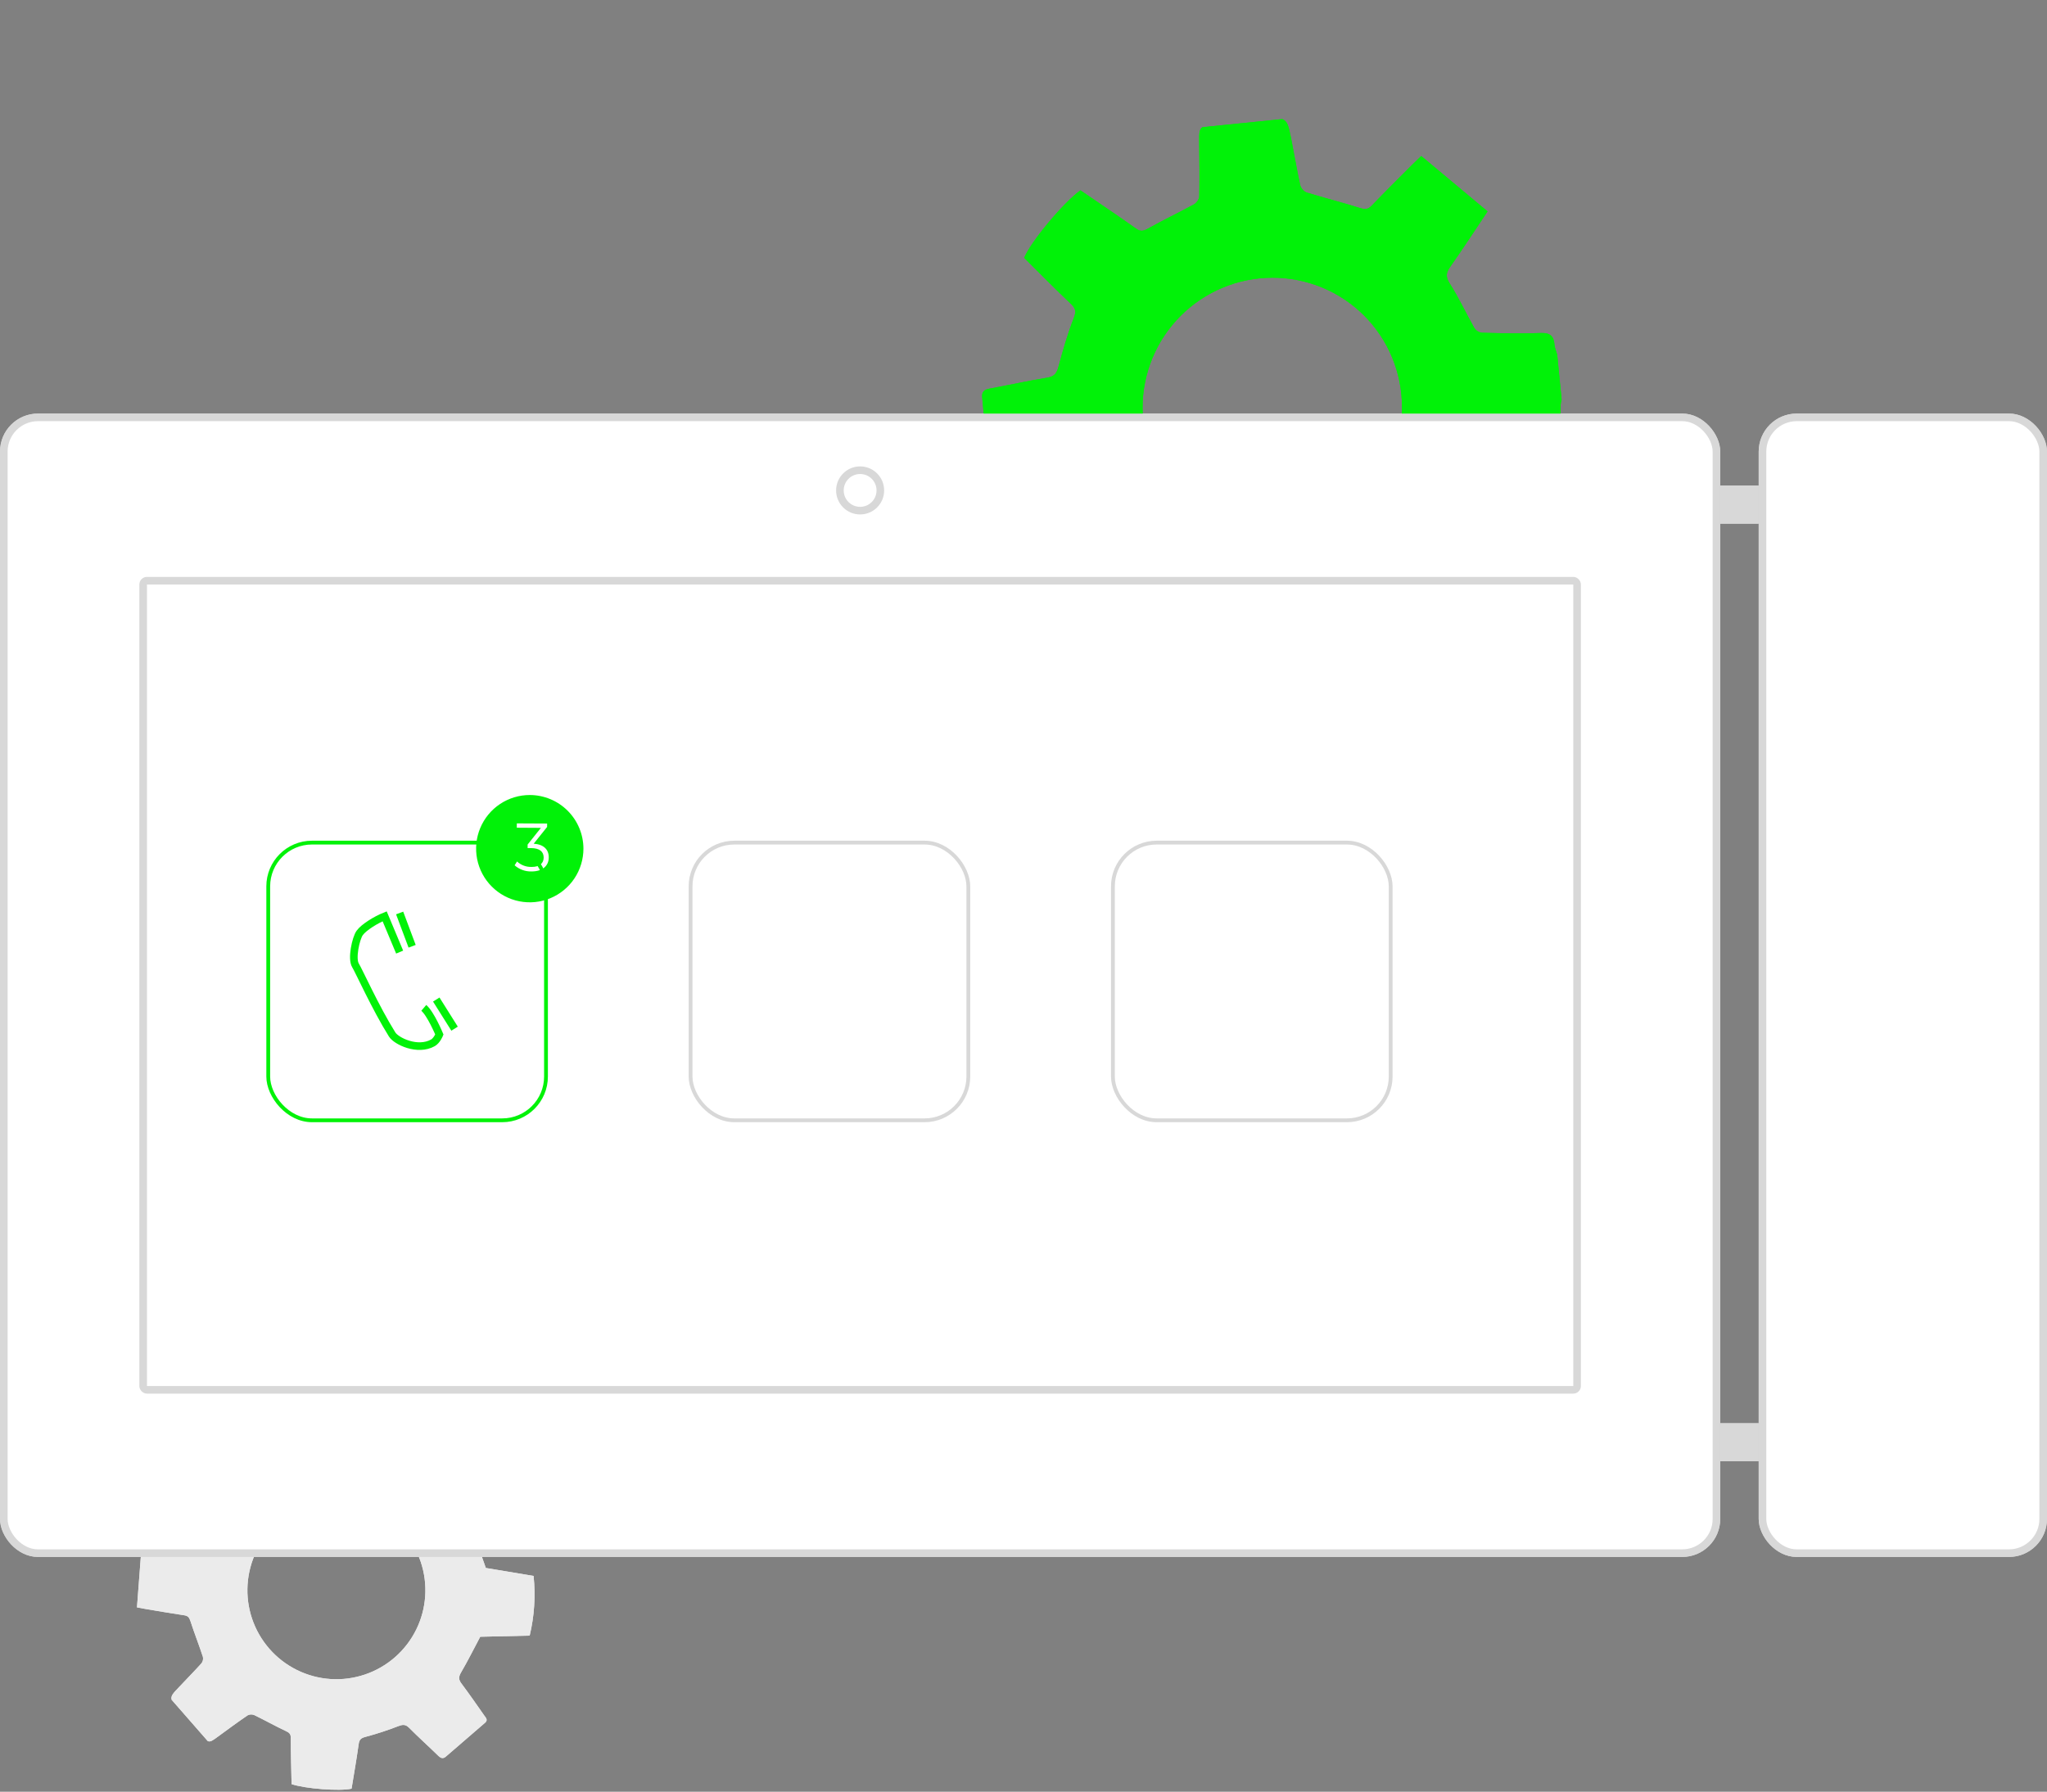 <?xml version="1.0" encoding="UTF-8"?> <svg xmlns="http://www.w3.org/2000/svg" width="538" height="471" viewBox="0 0 538 471" fill="none"><rect x="0" y="0" width="538" height="471" fill="#808080" stroke="none"/> <rect x="463.225" y="109.714" width="73.775" height="298.573" rx="9" fill="white" stroke="#D8D8D8" stroke-width="2"></rect> <line x1="452.122" y1="379.131" x2="462.225" y2="379.131" stroke="#D8D8D8" stroke-width="10"></line> <line x1="452.122" y1="132.657" x2="462.222" y2="132.657" stroke="#D8D8D8" stroke-width="10"></line> <path d="M45.11 446.831L54.612 457.698C55.317 457.968 55.9 457.537 57.328 456.481C59.903 454.599 62.458 452.71 65.087 450.918C65.354 450.781 65.647 450.704 65.947 450.693C66.246 450.682 66.545 450.737 66.821 450.853C69.627 452.211 72.35 453.749 75.168 455.069C76.041 455.481 76.424 455.828 76.427 456.845C76.427 460.913 76.552 464.98 76.633 469.002C80.14 470.206 89.269 470.917 92.4 470.199C93.022 466.373 93.717 462.476 94.257 458.554C94.425 457.334 94.811 456.9 96.066 456.581C98.976 455.805 101.841 454.868 104.648 453.775C105.79 453.347 106.553 453.215 107.515 454.19C110.012 456.71 112.664 459.082 115.196 461.559C115.878 462.229 116.483 462.386 117.198 461.756L127.489 452.871C128.332 452.144 127.679 451.539 127.286 450.982C125.313 448.16 123.35 445.325 121.285 442.57C120.506 441.537 120.503 440.797 121.162 439.674C122.91 436.678 124.464 433.56 126.218 430.262L139.212 429.963C140.442 424.828 140.789 419.52 140.238 414.269L127.688 412.18C126.292 408.277 125.082 404.631 123.663 401.072C123.251 400.039 123.399 399.528 124.103 398.82C126.552 396.323 128.93 393.748 131.353 391.235C131.878 390.691 132.19 390.247 131.707 389.497C129.262 385.71 126.53 382.177 123.045 379.261C122.266 378.618 121.741 378.704 121.014 379.226C118.083 381.317 115.113 383.351 112.191 385.456C111.483 385.964 111.013 386.07 110.138 385.61C107.106 384.001 104.004 382.543 100.87 381.16C100.069 380.806 99.927 380.391 99.905 379.663C99.811 375.596 99.686 371.528 99.583 367.355C94.454 366.225 89.366 365.694 84.079 366.18C83.339 370.631 82.602 375.049 81.9 379.277L69.515 383.364C67.262 381.224 64.659 378.74 62.026 376.301C59.867 374.299 60.418 374.148 57.843 375.979C57.578 376.133 57.299 376.261 57.01 376.362L50.896 381.726C50.557 382.236 50.17 382.712 49.74 383.148C48.55 384.159 48.392 385.05 49.419 386.398C51.581 389.208 53.563 392.152 55.552 395.087C55.682 395.326 55.758 395.589 55.777 395.86C55.796 396.131 55.757 396.403 55.661 396.657C54.374 399.441 52.843 402.128 51.703 404.959C51.147 406.35 50.477 406.658 49.129 406.668C45.268 406.687 41.406 406.864 37.181 406.99C36.782 412.242 36.393 417.364 36 422.545C36.965 422.726 37.525 422.838 38.085 422.931C41.532 423.504 44.975 424.109 48.434 424.621C49.399 424.766 49.74 425.21 50.043 426.13C51.06 429.29 52.296 432.386 53.325 435.542C53.391 435.839 53.391 436.146 53.325 436.443C53.258 436.739 53.128 437.017 52.942 437.258C51.012 439.394 48.994 441.422 47.038 443.516C45.432 445.19 44.843 445.824 45.11 446.831ZM70.815 433.444C68.791 431.134 67.243 428.447 66.258 425.538C65.273 422.629 64.87 419.554 65.074 416.49C65.277 413.425 66.082 410.431 67.442 407.677C68.803 404.923 70.692 402.465 73.003 400.441C75.313 398.418 77.999 396.869 80.909 395.883C83.818 394.897 86.892 394.495 89.957 394.698C93.022 394.9 96.016 395.705 98.77 397.066C101.524 398.426 103.983 400.316 106.006 402.626C108.03 404.937 109.579 407.624 110.565 410.533C111.55 413.442 111.953 416.517 111.75 419.582C111.547 422.647 110.743 425.642 109.382 428.396C108.021 431.15 106.132 433.609 103.821 435.633C99.154 439.719 93.054 441.784 86.865 441.374C80.675 440.964 74.901 438.111 70.815 433.444Z" fill="#EBEBEB"></path> <path d="M337.009 31.312L316.045 33.431C315.132 34.039 315.155 35.084 315.183 37.685C315.241 42.327 315.293 46.967 315.194 51.611C315.179 52.341 314.469 53.361 313.799 53.726C309.809 55.913 305.687 57.857 301.719 60.083C300.491 60.77 299.752 60.932 298.545 60.072C293.719 56.644 288.797 53.347 283.963 50.039C279.563 53.192 270.97 63.442 269.178 67.772C273.182 71.744 277.214 75.866 281.401 79.819C282.703 81.052 282.891 81.879 282.204 83.641C280.609 87.726 279.383 91.967 278.248 96.21C277.788 97.928 277.292 98.948 275.323 99.267C270.217 100.1 265.153 101.234 260.071 102.161C258.701 102.408 258.023 102.98 258.14 104.371C258.733 110.951 259.33 117.531 259.93 124.109C260.076 125.727 261.347 125.459 262.337 125.466C267.358 125.505 272.382 125.573 277.4 125.444C279.283 125.395 280.164 126.013 280.937 127.749C283.008 132.361 285.379 136.84 287.801 141.718C284.508 146.563 280.872 151.91 277.134 157.409C282.16 163.249 288.036 167.959 294.858 171.895L307.997 158.731C313.798 160.367 319.153 162.015 324.579 163.34C326.149 163.72 326.632 164.332 326.885 165.779C327.767 170.799 328.806 175.79 329.715 180.802C329.914 181.885 330.174 182.633 331.476 182.691C338.047 182.995 344.543 182.73 350.956 181.054C352.386 180.682 352.72 179.974 352.723 178.669C352.73 173.418 352.845 168.161 352.825 162.918C352.823 161.647 353.097 160.999 354.385 160.351C358.85 158.098 363.223 155.652 367.525 153.099C368.624 152.448 369.23 152.631 370.11 153.228C375.011 156.554 379.942 159.851 384.976 163.227C390.671 158.087 395.625 152.501 399.517 145.786L385.848 132.127C387.728 126.09 389.548 120.245 391.495 113.989C395.953 113.107 401.095 112.129 406.219 111.062C410.424 110.188 410.141 110.962 410.173 106.364C410.217 105.919 410.302 105.479 410.427 105.049L409.269 93.231C409.025 92.374 408.639 91.532 408.565 90.659C408.376 88.389 407.456 87.451 404.978 87.542C399.815 87.734 394.638 87.6 389.473 87.476C389.08 87.43 388.702 87.299 388.365 87.093C388.027 86.886 387.739 86.609 387.518 86.281C385.308 82.384 383.439 78.311 381.04 74.558C379.867 72.724 380.065 71.664 381.21 70.045C384.457 65.448 387.516 60.719 390.965 55.572L373.533 41.017C372.499 42.017 371.889 42.58 371.306 43.169C367.701 46.781 364.064 50.362 360.536 54.04C359.53 55.083 358.728 55.096 357.387 54.669C352.769 53.215 348.073 52.037 343.445 50.615C342.73 50.392 341.902 49.452 341.735 48.707C340.832 44.627 340.154 40.496 339.333 36.398C338.669 33.097 338.407 31.865 337.009 31.312ZM331.055 73.173C335.51 72.722 340.008 73.153 344.292 74.442C348.576 75.732 352.561 77.853 356.021 80.686C359.48 83.519 362.346 87.007 364.455 90.952C366.564 94.897 367.874 99.221 368.311 103.678C368.748 108.135 368.304 112.636 367.002 116.926C365.701 121.216 363.569 125.21 360.727 128.68C357.886 132.149 354.391 135.027 350.442 137.149C346.493 139.271 342.167 140.595 337.712 141.045C333.256 141.497 328.757 141.066 324.472 139.777C320.188 138.488 316.202 136.367 312.742 133.534C309.281 130.701 306.415 127.212 304.306 123.266C302.197 119.321 300.886 114.996 300.45 110.538C300.012 106.082 300.457 101.58 301.758 97.29C303.059 93 305.191 89.005 308.033 85.535C310.874 82.065 314.369 79.187 318.318 77.065C322.267 74.943 326.593 73.618 331.049 73.168L331.055 73.173Z" fill="#01F208"></path> <rect x="1" y="109.714" width="450.122" height="298.573" rx="9" fill="white" stroke="#D8D8D8" stroke-width="2"></rect> <path d="M432.762 223.71C431.947 223.166 431.066 222.719 430.138 222.382C428.182 221.743 426.12 221.488 424.066 221.633L424.048 221.634L424.03 221.634C421.96 221.628 419.868 221.615 417.733 221.589C415.838 221.578 413.923 221.571 411.991 221.564C409.597 221.556 407.176 221.547 404.733 221.53L377.381 221.401C377.381 221.401 377.381 221.401 377.381 221.401C375.035 221.401 372.739 222.068 370.759 223.325C368.78 224.581 367.199 226.374 366.2 228.494C365.262 230.567 364.855 232.84 365.015 235.11L365.017 235.128L365.017 235.147L364.989 241.826L364.989 241.827L364.924 267.298L364.924 267.299L364.893 279.19L364.893 279.201L364.892 279.213C364.801 281.104 364.888 283.001 365.151 284.876C365.541 286.668 366.319 288.352 367.429 289.811C368.49 291.197 369.836 292.338 371.376 293.158C371.563 293.258 371.753 293.353 371.945 293.442C371.789 293.367 371.635 293.288 371.483 293.206C369.942 292.375 368.597 291.225 367.538 289.83L367.537 289.829C366.425 288.356 365.649 286.658 365.263 284.853L365.258 284.828L365.255 284.803C365.051 282.948 365.012 281.079 365.139 279.218L365.213 267.356L365.213 267.356L365.356 241.862L365.356 241.862L365.384 235.201C365.226 232.942 365.625 230.678 366.546 228.609L366.551 228.598L366.551 228.598C367.54 226.511 369.101 224.748 371.053 223.514C373.005 222.281 375.268 221.628 377.577 221.631L377.577 221.631C384.106 221.646 390.528 221.673 396.805 221.699C399.538 221.71 402.244 221.721 404.919 221.731L432.762 223.71ZM432.762 223.71C431.996 223.221 431.175 222.816 430.314 222.507L430.306 222.504L430.298 222.502C428.336 221.869 426.271 221.62 424.215 221.771L417.927 221.769L417.926 221.769L404.919 221.731L432.762 223.71Z" fill="#1A2E35" stroke="#E8E8E8"></path> <rect x="414" y="214" width="29" height="95" fill="white"></rect> <circle cx="226.061" cy="128.92" r="5.315" stroke="#D8D8D8" stroke-width="2"></circle> <rect x="37.624" y="152.653" width="376.873" height="212.695" rx="1" stroke="#D8D8D8" stroke-width="2"></rect> <path d="M153.34 223.087C153.341 225.878 152.515 228.606 150.965 230.927C149.415 233.247 147.211 235.056 144.633 236.124C142.055 237.192 139.218 237.471 136.481 236.926C133.744 236.381 131.23 235.036 129.258 233.061C127.286 231.087 125.944 228.572 125.401 225.834C124.859 223.097 125.141 220.26 126.212 217.683C127.282 215.106 129.094 212.904 131.416 211.357C133.738 209.809 136.468 208.986 139.258 208.99C142.992 209.002 146.569 210.492 149.208 213.133C151.846 215.775 153.332 219.353 153.34 223.087V223.087Z" fill="#01F208"></path> <path d="M144.223 225.433C144.217 227.502 142.704 229.081 139.704 229.082C138.07 229.128 136.479 228.552 135.253 227.47L135.89 226.463C136.926 227.422 138.298 227.936 139.71 227.894C141.772 227.921 142.895 226.953 142.891 225.429C142.886 223.904 141.863 222.952 139.557 222.941L138.677 222.941L138.67 222.01L142.166 217.624L135.823 217.586L135.835 216.447L143.797 216.487L143.789 217.389L140.265 221.79C142.922 221.963 144.257 223.349 144.223 225.433Z" fill="white"></path> <path d="M105.035 250.283L101.097 240.875C98.909 241.75 95.627 243.719 94.533 245.251C93.516 246.675 92.346 252.033 93.439 253.784C94.315 255.184 98.69 264.942 103.066 271.943C104.16 273.693 109.761 276.406 113.787 274.131C114.83 273.541 115.474 271.943 115.474 271.943C115.474 271.943 113.217 266.508 111.38 264.942M105.035 240L108.317 248.751M114.662 262.754L119.475 270.411" stroke="#01F208" stroke-width="2"></path> <rect x="463.225" y="109.714" width="73.775" height="298.573" rx="9" fill="white" stroke="#D8D8D8" stroke-width="2"></rect> <line x1="452.122" y1="379.131" x2="462.225" y2="379.131" stroke="#D8D8D8" stroke-width="10"></line> <line x1="452.122" y1="132.657" x2="462.222" y2="132.657" stroke="#D8D8D8" stroke-width="10"></line> <path d="M45.11 446.831L54.612 457.698C55.317 457.968 55.9 457.537 57.328 456.481C59.903 454.599 62.458 452.71 65.087 450.918C65.354 450.781 65.647 450.704 65.947 450.693C66.246 450.682 66.545 450.737 66.821 450.853C69.627 452.211 72.35 453.749 75.168 455.069C76.041 455.481 76.424 455.828 76.427 456.845C76.427 460.913 76.552 464.98 76.633 469.002C80.14 470.206 89.269 470.917 92.4 470.199C93.022 466.373 93.717 462.476 94.257 458.554C94.425 457.334 94.811 456.9 96.066 456.581C98.976 455.805 101.841 454.868 104.648 453.775C105.79 453.347 106.553 453.215 107.515 454.19C110.012 456.71 112.664 459.082 115.196 461.559C115.878 462.229 116.483 462.386 117.198 461.756L127.489 452.871C128.332 452.144 127.679 451.539 127.286 450.982C125.313 448.16 123.35 445.325 121.285 442.57C120.506 441.537 120.503 440.797 121.162 439.674C122.91 436.678 124.464 433.56 126.218 430.262L139.212 429.963C140.442 424.828 140.789 419.52 140.238 414.269L127.688 412.18C126.292 408.277 125.082 404.631 123.663 401.072C123.251 400.039 123.399 399.528 124.103 398.82C126.552 396.323 128.93 393.748 131.353 391.235C131.878 390.691 132.19 390.247 131.707 389.497C129.262 385.71 126.53 382.177 123.045 379.261C122.266 378.618 121.741 378.704 121.014 379.226C118.083 381.317 115.113 383.351 112.191 385.456C111.483 385.964 111.013 386.07 110.138 385.61C107.106 384.001 104.004 382.543 100.87 381.16C100.069 380.806 99.927 380.391 99.905 379.663C99.811 375.596 99.686 371.528 99.583 367.355C94.454 366.225 89.366 365.694 84.079 366.18C83.339 370.631 82.602 375.049 81.9 379.277L69.515 383.364C67.262 381.224 64.659 378.74 62.026 376.301C59.867 374.299 60.418 374.148 57.843 375.979C57.578 376.133 57.299 376.261 57.01 376.362L50.896 381.726C50.557 382.236 50.17 382.712 49.74 383.148C48.55 384.159 48.392 385.05 49.419 386.398C51.581 389.208 53.563 392.152 55.552 395.087C55.682 395.326 55.758 395.589 55.777 395.86C55.796 396.131 55.757 396.403 55.661 396.657C54.374 399.441 52.843 402.128 51.703 404.959C51.147 406.35 50.477 406.658 49.129 406.668C45.268 406.687 41.406 406.864 37.181 406.99C36.782 412.242 36.393 417.364 36 422.545C36.965 422.726 37.525 422.838 38.085 422.931C41.532 423.504 44.975 424.109 48.434 424.621C49.399 424.766 49.74 425.21 50.043 426.13C51.06 429.29 52.296 432.386 53.325 435.542C53.391 435.839 53.391 436.146 53.325 436.443C53.258 436.739 53.128 437.017 52.942 437.258C51.012 439.394 48.994 441.422 47.038 443.516C45.432 445.19 44.843 445.824 45.11 446.831ZM70.815 433.444C68.791 431.134 67.243 428.447 66.258 425.538C65.273 422.629 64.87 419.554 65.074 416.49C65.277 413.425 66.082 410.431 67.442 407.677C68.803 404.923 70.692 402.465 73.003 400.441V400.441C75.313 398.418 77.999 396.869 80.909 395.883C83.818 394.897 86.892 394.495 89.957 394.698C93.022 394.9 96.016 395.705 98.77 397.066C101.524 398.426 103.983 400.316 106.006 402.626V402.626C108.03 404.937 109.579 407.624 110.565 410.533C111.55 413.442 111.953 416.517 111.75 419.582C111.547 422.647 110.742 425.642 109.382 428.396C108.021 431.15 106.132 433.609 103.821 435.633V435.633C99.154 439.719 93.054 441.784 86.865 441.374C80.675 440.964 74.901 438.111 70.815 433.444V433.444Z" fill="#EBEBEB"></path> <path d="M337.009 31.312L316.045 33.431C315.132 34.039 315.155 35.084 315.183 37.685C315.241 42.327 315.293 46.967 315.194 51.611C315.179 52.341 314.469 53.361 313.799 53.726C309.809 55.913 305.687 57.857 301.719 60.083C300.491 60.77 299.752 60.932 298.545 60.072C293.719 56.644 288.797 53.347 283.963 50.039C279.563 53.192 270.97 63.442 269.178 67.772C273.182 71.744 277.214 75.866 281.401 79.819C282.703 81.052 282.891 81.879 282.204 83.641C280.609 87.726 279.383 91.967 278.248 96.21C277.788 97.928 277.292 98.948 275.323 99.267C270.217 100.1 265.153 101.234 260.071 102.161C258.701 102.408 258.023 102.98 258.14 104.371C258.733 110.951 259.33 117.531 259.93 124.109C260.076 125.727 261.347 125.459 262.337 125.466C267.358 125.505 272.382 125.573 277.4 125.444C279.283 125.395 280.164 126.013 280.937 127.749C283.008 132.361 285.379 136.84 287.801 141.718C284.508 146.563 280.872 151.91 277.134 157.409C282.16 163.249 288.036 167.959 294.858 171.895L307.997 158.731C313.798 160.367 319.153 162.015 324.579 163.34C326.149 163.72 326.632 164.332 326.885 165.779C327.767 170.799 328.806 175.79 329.715 180.802C329.914 181.885 330.174 182.633 331.476 182.691C338.047 182.995 344.543 182.73 350.956 181.054C352.386 180.682 352.72 179.974 352.723 178.669C352.73 173.418 352.845 168.161 352.825 162.918C352.823 161.647 353.097 160.999 354.385 160.351C358.85 158.098 363.223 155.652 367.525 153.099C368.624 152.448 369.23 152.631 370.11 153.228C375.011 156.554 379.942 159.851 384.976 163.227C390.671 158.087 395.625 152.501 399.517 145.786L385.848 132.127C387.728 126.09 389.548 120.245 391.495 113.989C395.953 113.107 401.095 112.129 406.219 111.062C410.424 110.188 410.141 110.962 410.173 106.364C410.217 105.919 410.302 105.479 410.427 105.049L409.269 93.231C409.025 92.374 408.639 91.532 408.565 90.659C408.376 88.389 407.456 87.451 404.978 87.542C399.815 87.734 394.638 87.6 389.473 87.476C389.08 87.43 388.702 87.299 388.365 87.093C388.027 86.886 387.739 86.609 387.518 86.281C385.308 82.384 383.439 78.311 381.04 74.558C379.867 72.724 380.065 71.664 381.21 70.045C384.457 65.448 387.516 60.719 390.965 55.572L373.533 41.017C372.499 42.017 371.889 42.58 371.306 43.169C367.701 46.781 364.064 50.362 360.536 54.04C359.53 55.083 358.728 55.096 357.387 54.669C352.769 53.215 348.073 52.037 343.445 50.615C342.73 50.392 341.902 49.452 341.735 48.707C340.832 44.627 340.154 40.496 339.333 36.398C338.669 33.097 338.407 31.865 337.009 31.312ZM331.055 73.173C335.51 72.722 340.008 73.153 344.292 74.442C348.576 75.732 352.561 77.853 356.021 80.686C359.48 83.519 362.346 87.007 364.455 90.952C366.564 94.897 367.874 99.221 368.311 103.678C368.748 108.135 368.304 112.636 367.002 116.926C365.701 121.216 363.569 125.21 360.727 128.68C357.886 132.149 354.391 135.027 350.442 137.149C346.493 139.271 342.167 140.595 337.712 141.045V141.045C333.256 141.497 328.757 141.066 324.472 139.777C320.188 138.488 316.202 136.367 312.742 133.534C309.281 130.701 306.415 127.212 304.306 123.266C302.197 119.321 300.886 114.996 300.45 110.538V110.538C300.012 106.082 300.457 101.58 301.758 97.29C303.059 93 305.191 89.005 308.033 85.535C310.874 82.065 314.369 79.187 318.318 77.065C322.267 74.943 326.593 73.618 331.049 73.168L331.055 73.173Z" fill="#01F208"></path> <rect x="1" y="109.714" width="450.122" height="298.573" rx="9" fill="white" stroke="#D8D8D8" stroke-width="2"></rect> <circle cx="226.061" cy="128.92" r="5.315" stroke="#D8D8D8" stroke-width="2"></circle> <rect x="37.624" y="152.653" width="376.873" height="212.695" rx="1" stroke="#D8D8D8" stroke-width="2"></rect> <path d="M153.34 223.087C153.341 225.878 152.515 228.606 150.965 230.927C149.415 233.247 147.211 235.056 144.633 236.124C142.055 237.192 139.218 237.471 136.481 236.926C133.744 236.381 131.23 235.036 129.258 233.061C127.286 231.087 125.944 228.572 125.401 225.834C124.859 223.097 125.141 220.26 126.212 217.683C127.282 215.106 129.094 212.904 131.416 211.357C133.738 209.809 136.468 208.986 139.258 208.99C142.992 209.002 146.569 210.492 149.208 213.133C151.846 215.775 153.332 219.353 153.34 223.087V223.087Z" fill="#01F208"></path> <path d="M144.223 225.433C144.217 227.502 142.704 229.081 139.704 229.082C138.07 229.128 136.479 228.552 135.253 227.47L135.89 226.463C136.926 227.422 138.298 227.936 139.71 227.894C141.772 227.921 142.895 226.953 142.891 225.429C142.886 223.904 141.863 222.952 139.557 222.941L138.677 222.941L138.67 222.01L142.166 217.624L135.823 217.586L135.835 216.447L143.797 216.487L143.789 217.389L140.265 221.79C142.922 221.963 144.257 223.349 144.223 225.433Z" fill="white"></path> <path d="M105.035 250.283L101.097 240.875C98.909 241.75 95.627 243.719 94.533 245.251C93.516 246.675 92.346 252.033 93.439 253.784C94.315 255.184 98.69 264.942 103.066 271.943C104.16 273.693 109.761 276.406 113.787 274.131C114.83 273.541 115.474 271.943 115.474 271.943C115.474 271.943 113.217 266.508 111.38 264.942M105.035 240L108.317 248.751M114.662 262.754L119.475 270.411" stroke="#01F208" stroke-width="2"></path> <rect x="70.5" y="221.5" width="73" height="73" rx="11.5" stroke="#01F208"></rect> <rect x="181.5" y="221.5" width="73" height="73" rx="11.5" stroke="#D8D8D8"></rect> <rect x="292.5" y="221.5" width="73" height="73" rx="11.5" stroke="#D8D8D8"></rect> </svg> 